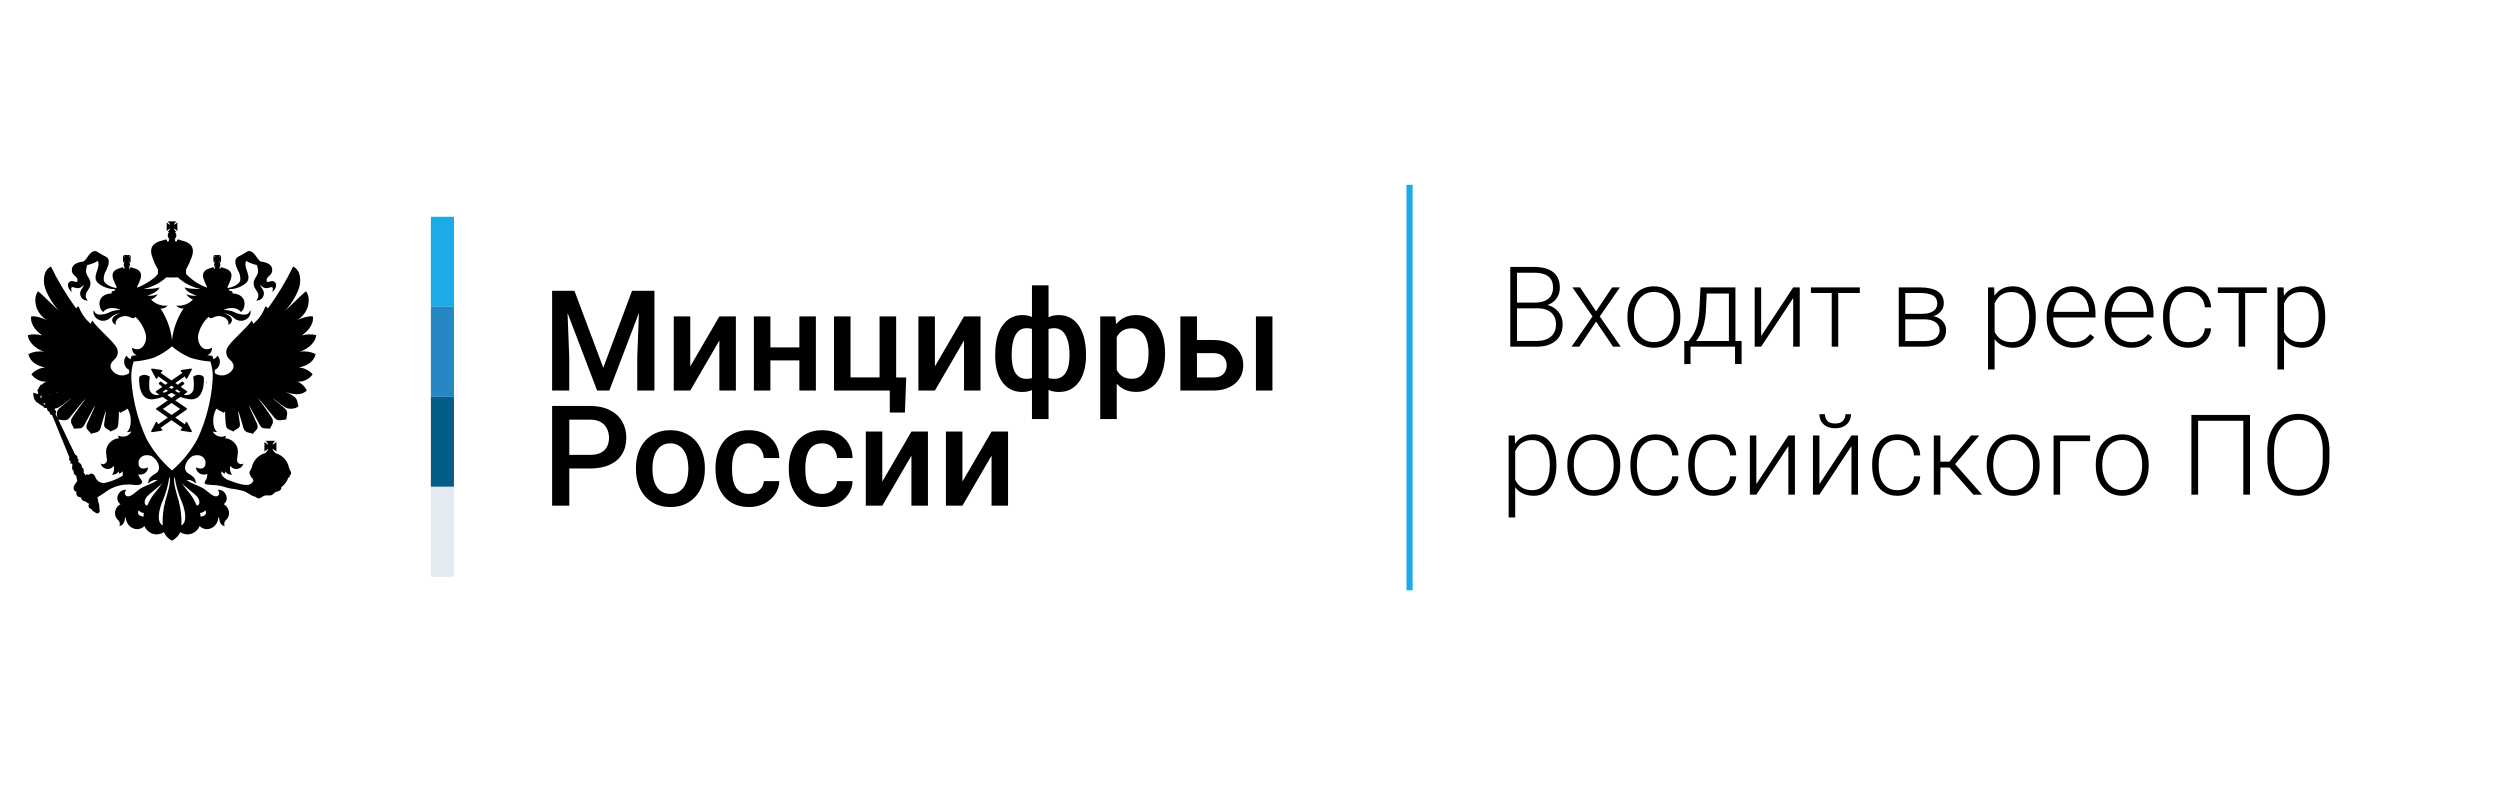<?xml version="1.0" encoding="UTF-8"?> <svg xmlns="http://www.w3.org/2000/svg" width="335" height="108" viewBox="0 0 335 108" fill="none"><g clip-path="url(#clip0_5_311)"><mask id="mask0_5_311" style="mask-type:luminance" maskUnits="userSpaceOnUse" x="0" y="0" width="335" height="108"><path d="M335 0H0V108H335V0Z" fill="white"></path></mask><g mask="url(#mask0_5_311)"><path d="M206.053 41.316H203.045L203.03 40.553H205.62C206.148 40.553 206.598 40.477 206.97 40.325C207.342 40.173 207.623 39.948 207.814 39.65C208.009 39.347 208.107 38.975 208.107 38.535C208.107 38.085 208.012 37.713 207.821 37.42C207.63 37.121 207.344 36.901 206.963 36.759C206.581 36.617 206.102 36.546 205.525 36.546H203.28V46.452H202.377V35.769H205.525C206.068 35.769 206.554 35.823 206.985 35.93C207.415 36.038 207.782 36.206 208.085 36.436C208.389 36.666 208.618 36.957 208.775 37.309C208.936 37.657 209.017 38.072 209.017 38.557C209.017 38.997 208.919 39.396 208.724 39.753C208.528 40.105 208.251 40.394 207.894 40.619C207.542 40.839 207.119 40.976 206.625 41.029L206.053 41.316ZM205.987 46.452H202.759L203.221 45.681H205.987C206.515 45.681 206.965 45.593 207.337 45.417C207.713 45.236 208.002 44.979 208.203 44.647C208.403 44.314 208.503 43.918 208.503 43.458C208.503 43.052 208.415 42.688 208.239 42.365C208.063 42.042 207.794 41.788 207.432 41.602C207.07 41.411 206.61 41.316 206.053 41.316H204.182L204.197 40.553H206.845L207.007 40.824C207.486 40.873 207.904 41.022 208.261 41.272C208.623 41.516 208.902 41.827 209.098 42.203C209.298 42.58 209.398 42.993 209.398 43.443C209.398 44.089 209.254 44.637 208.966 45.087C208.682 45.532 208.283 45.872 207.77 46.107C207.261 46.337 206.667 46.452 205.987 46.452ZM211.732 38.513L213.874 41.719L216.024 38.513H217.065L214.373 42.401L217.175 46.452H216.148L213.881 43.099L211.622 46.452H210.594L213.397 42.401L210.704 38.513H211.732ZM218.078 42.607V42.365C218.078 41.788 218.161 41.255 218.327 40.765C218.494 40.276 218.731 39.853 219.039 39.496C219.352 39.139 219.726 38.863 220.162 38.667C220.598 38.466 221.08 38.366 221.614 38.366C222.151 38.366 222.638 38.466 223.075 38.667C223.509 38.863 223.884 39.139 224.197 39.496C224.51 39.853 224.75 40.276 224.915 40.765C225.083 41.255 225.166 41.788 225.166 42.365V42.607C225.166 43.184 225.083 43.717 224.915 44.206C224.75 44.691 224.51 45.111 224.197 45.468C223.888 45.826 223.518 46.104 223.081 46.305C222.647 46.501 222.162 46.599 221.629 46.599C221.091 46.599 220.604 46.501 220.169 46.305C219.734 46.104 219.36 45.826 219.046 45.468C218.733 45.111 218.494 44.691 218.327 44.206C218.161 43.717 218.078 43.184 218.078 42.607ZM218.951 42.365V42.607C218.951 43.042 219.01 43.456 219.127 43.847C219.245 44.233 219.416 44.578 219.641 44.882C219.866 45.18 220.144 45.415 220.476 45.586C220.809 45.757 221.193 45.843 221.629 45.843C222.059 45.843 222.438 45.757 222.766 45.586C223.099 45.415 223.377 45.18 223.602 44.882C223.829 44.578 223.996 44.233 224.108 43.847C224.225 43.456 224.285 43.042 224.285 42.607V42.365C224.285 41.934 224.225 41.526 224.108 41.139C223.996 40.753 223.824 40.408 223.595 40.105C223.37 39.802 223.092 39.562 222.76 39.386C222.427 39.21 222.046 39.122 221.614 39.122C221.184 39.122 220.802 39.21 220.47 39.386C220.142 39.562 219.863 39.802 219.633 40.105C219.408 40.408 219.237 40.753 219.12 41.139C219.007 41.526 218.951 41.934 218.951 42.365ZM227.866 38.513H228.739L228.607 41.374C228.571 42.138 228.485 42.8 228.349 43.363C228.217 43.92 228.053 44.397 227.857 44.794C227.663 45.185 227.447 45.515 227.212 45.784C226.982 46.048 226.749 46.271 226.509 46.452H226.03L226.046 45.703L226.266 45.696C226.407 45.525 226.555 45.332 226.707 45.116C226.863 44.896 227.011 44.627 227.154 44.309C227.295 43.991 227.419 43.595 227.52 43.121C227.624 42.646 227.692 42.064 227.725 41.374L227.866 38.513ZM228.15 38.513H232.545V46.452H231.672V39.334H228.15V38.513ZM225.693 45.696H233.376V48.785H232.494V46.452H226.531V48.785H225.693V45.696ZM235.994 45.028L240.288 38.513H241.167V46.452H240.288V39.936L235.994 46.452H235.128V38.513H235.994V45.028ZM246.324 38.513V46.452H245.451V38.513H246.324ZM249.216 38.513V39.261H242.663V38.513H249.216ZM257.844 42.79H255.056L255.041 42.057H257.419C257.897 42.057 258.296 42.005 258.613 41.903C258.937 41.795 259.18 41.636 259.341 41.426C259.506 41.215 259.59 40.956 259.59 40.648C259.59 40.413 259.541 40.208 259.442 40.032C259.35 39.856 259.208 39.711 259.017 39.599C258.832 39.486 258.596 39.403 258.314 39.349C258.034 39.291 257.71 39.261 257.337 39.261H255.305V46.452H254.433V38.513H257.337C257.822 38.513 258.254 38.557 258.635 38.645C259.023 38.728 259.352 38.855 259.627 39.026C259.901 39.198 260.108 39.418 260.251 39.687C260.396 39.951 260.469 40.264 260.469 40.626C260.469 40.871 260.423 41.1 260.33 41.316C260.238 41.526 260.101 41.717 259.92 41.888C259.744 42.054 259.526 42.191 259.268 42.299C259.008 42.401 258.71 42.465 258.371 42.49L257.844 42.79ZM257.844 46.452H254.785L255.122 45.703H257.844C258.283 45.703 258.658 45.647 258.966 45.535C259.275 45.422 259.506 45.256 259.663 45.036C259.826 44.815 259.905 44.549 259.905 44.236C259.905 43.942 259.826 43.688 259.663 43.473C259.506 43.258 259.275 43.091 258.966 42.974C258.658 42.852 258.283 42.79 257.844 42.79H255.819L255.834 42.057H258.437L258.812 42.336C259.213 42.37 259.561 42.477 259.854 42.658C260.147 42.839 260.374 43.069 260.535 43.348C260.698 43.622 260.778 43.923 260.778 44.251C260.778 44.612 260.709 44.933 260.573 45.212C260.436 45.486 260.238 45.716 259.978 45.901C259.724 46.082 259.416 46.219 259.054 46.312C258.693 46.405 258.289 46.452 257.844 46.452ZM267.279 40.039V49.504H266.398V38.513H267.22L267.279 40.039ZM272.796 42.409V42.563C272.796 43.155 272.728 43.698 272.591 44.192C272.454 44.686 272.256 45.114 271.996 45.476C271.742 45.833 271.427 46.109 271.05 46.305C270.673 46.501 270.246 46.599 269.765 46.599C269.292 46.599 268.868 46.525 268.496 46.378C268.126 46.231 267.804 46.024 267.535 45.755C267.271 45.481 267.059 45.163 266.898 44.801C266.742 44.434 266.631 44.033 266.567 43.597V41.565C266.64 41.086 266.759 40.65 266.927 40.259C267.092 39.868 267.306 39.53 267.566 39.247C267.828 38.963 268.141 38.745 268.505 38.593C268.866 38.442 269.278 38.366 269.743 38.366C270.228 38.366 270.658 38.462 271.035 38.652C271.416 38.838 271.738 39.109 271.996 39.467C272.26 39.819 272.459 40.244 272.591 40.743C272.728 41.237 272.796 41.792 272.796 42.409ZM271.916 42.563V42.409C271.916 41.944 271.866 41.514 271.769 41.117C271.676 40.721 271.531 40.376 271.337 40.083C271.145 39.785 270.9 39.552 270.603 39.386C270.31 39.22 269.959 39.136 269.554 39.136C269.133 39.136 268.774 39.207 268.474 39.349C268.181 39.486 267.936 39.67 267.74 39.899C267.546 40.124 267.392 40.372 267.279 40.641C267.167 40.91 267.083 41.174 267.03 41.433V43.774C267.123 44.145 267.271 44.49 267.478 44.808C267.683 45.121 267.956 45.373 268.298 45.564C268.646 45.75 269.069 45.843 269.567 45.843C269.968 45.843 270.316 45.76 270.61 45.593C270.903 45.427 271.145 45.194 271.337 44.896C271.531 44.598 271.676 44.251 271.769 43.854C271.866 43.458 271.916 43.028 271.916 42.563ZM277.814 46.599C277.296 46.599 276.818 46.503 276.384 46.312C275.954 46.122 275.577 45.852 275.253 45.505C274.936 45.158 274.689 44.747 274.513 44.273C274.341 43.793 274.257 43.27 274.257 42.702V42.387C274.257 41.775 274.347 41.223 274.528 40.729C274.709 40.235 274.958 39.812 275.275 39.459C275.595 39.107 275.956 38.838 276.362 38.652C276.772 38.462 277.204 38.366 277.653 38.366C278.156 38.366 278.605 38.456 278.996 38.638C279.388 38.814 279.714 39.066 279.979 39.393C280.247 39.716 280.45 40.1 280.587 40.545C280.726 40.985 280.794 41.472 280.794 42.005V42.541H274.784V41.792H279.921V41.69C279.91 41.245 279.82 40.829 279.648 40.443C279.483 40.051 279.234 39.733 278.901 39.489C278.568 39.244 278.151 39.122 277.653 39.122C277.281 39.122 276.939 39.2 276.626 39.357C276.318 39.513 276.051 39.738 275.826 40.032C275.606 40.32 275.434 40.665 275.313 41.066C275.196 41.462 275.136 41.903 275.136 42.387V42.702C275.136 43.142 275.2 43.554 275.328 43.935C275.46 44.312 275.646 44.644 275.886 44.933C276.13 45.221 276.417 45.447 276.75 45.608C277.083 45.769 277.451 45.85 277.852 45.85C278.321 45.85 278.735 45.764 279.099 45.593C279.461 45.417 279.785 45.141 280.073 44.764L280.624 45.19C280.452 45.444 280.239 45.679 279.979 45.894C279.725 46.109 279.419 46.281 279.062 46.408C278.705 46.535 278.288 46.599 277.814 46.599ZM285.592 46.599C285.074 46.599 284.596 46.503 284.162 46.312C283.73 46.122 283.353 45.852 283.031 45.505C282.714 45.158 282.467 44.747 282.29 44.273C282.119 43.793 282.033 43.27 282.033 42.702V42.387C282.033 41.775 282.123 41.223 282.304 40.729C282.487 40.235 282.736 39.812 283.053 39.459C283.37 39.107 283.732 38.838 284.14 38.652C284.549 38.462 284.979 38.366 285.431 38.366C285.934 38.366 286.381 38.456 286.773 38.638C287.163 38.814 287.492 39.066 287.756 39.393C288.025 39.716 288.228 40.1 288.365 40.545C288.501 40.985 288.569 41.472 288.569 42.005V42.541H282.562V41.792H287.697V41.69C287.688 41.245 287.598 40.829 287.426 40.443C287.26 40.051 287.009 39.733 286.676 39.489C286.346 39.244 285.929 39.122 285.431 39.122C285.059 39.122 284.717 39.2 284.404 39.357C284.095 39.513 283.829 39.738 283.604 40.032C283.384 40.32 283.212 40.665 283.09 41.066C282.971 41.462 282.914 41.903 282.914 42.387V42.702C282.914 43.142 282.978 43.554 283.104 43.935C283.236 44.312 283.423 44.644 283.661 44.933C283.906 45.221 284.195 45.447 284.527 45.608C284.86 45.769 285.226 45.85 285.627 45.85C286.097 45.85 286.513 45.764 286.875 45.593C287.238 45.417 287.562 45.141 287.851 44.764L288.402 45.19C288.23 45.444 288.014 45.679 287.756 45.894C287.501 46.109 287.196 46.281 286.839 46.408C286.482 46.535 286.066 46.599 285.592 46.599ZM293.229 45.843C293.601 45.843 293.947 45.774 294.271 45.637C294.599 45.495 294.868 45.288 295.078 45.014C295.294 44.735 295.415 44.395 295.446 43.994H296.281C296.257 44.498 296.103 44.948 295.818 45.344C295.541 45.735 295.173 46.043 294.719 46.268C294.269 46.488 293.773 46.599 293.229 46.599C292.675 46.599 292.188 46.498 291.761 46.298C291.342 46.097 290.989 45.818 290.705 45.461C290.421 45.099 290.207 44.679 290.059 44.199C289.918 43.715 289.848 43.194 289.848 42.636V42.328C289.848 41.77 289.918 41.252 290.059 40.773C290.207 40.288 290.421 39.868 290.705 39.511C290.989 39.149 291.342 38.867 291.761 38.667C292.182 38.466 292.669 38.366 293.222 38.366C293.788 38.366 294.298 38.481 294.747 38.711C295.203 38.941 295.565 39.266 295.834 39.687C296.107 40.108 296.257 40.606 296.281 41.184H295.446C295.419 40.758 295.307 40.391 295.106 40.083C294.906 39.775 294.644 39.538 294.315 39.371C293.987 39.205 293.623 39.122 293.222 39.122C292.772 39.122 292.389 39.21 292.069 39.386C291.752 39.557 291.492 39.794 291.291 40.098C291.097 40.396 290.952 40.739 290.859 41.125C290.767 41.506 290.721 41.908 290.721 42.328V42.636C290.721 43.062 290.765 43.468 290.853 43.854C290.945 44.236 291.089 44.576 291.285 44.874C291.485 45.172 291.745 45.41 292.063 45.586C292.385 45.757 292.775 45.843 293.229 45.843ZM300.852 38.513V46.452H299.979V38.513H300.852ZM303.744 38.513V39.261H297.191V38.513H303.744ZM306.062 40.039V49.504H305.181V38.513H306.003L306.062 40.039ZM311.579 42.409V42.563C311.579 43.155 311.51 43.698 311.374 44.192C311.237 44.686 311.039 45.114 310.779 45.476C310.525 45.833 310.21 46.109 309.833 46.305C309.456 46.501 309.029 46.599 308.548 46.599C308.074 46.599 307.651 46.525 307.279 46.378C306.909 46.231 306.587 46.024 306.318 45.755C306.053 45.481 305.842 45.163 305.679 44.801C305.522 44.434 305.414 44.033 305.35 43.597V41.565C305.423 41.086 305.542 40.65 305.71 40.259C305.875 39.868 306.089 39.53 306.347 39.247C306.611 38.963 306.924 38.745 307.288 38.593C307.649 38.442 308.061 38.366 308.526 38.366C309.011 38.366 309.441 38.462 309.818 38.652C310.199 38.838 310.519 39.109 310.779 39.467C311.043 39.819 311.241 40.244 311.374 40.743C311.51 41.237 311.579 41.792 311.579 42.409ZM310.697 42.563V42.409C310.697 41.944 310.649 41.514 310.552 41.117C310.459 40.721 310.314 40.376 310.117 40.083C309.928 39.785 309.683 39.552 309.386 39.386C309.09 39.22 308.742 39.136 308.337 39.136C307.916 39.136 307.556 39.207 307.257 39.349C306.964 39.486 306.719 39.67 306.523 39.899C306.329 40.124 306.175 40.372 306.062 40.641C305.95 40.91 305.866 41.174 305.811 41.433V43.774C305.906 44.145 306.053 44.49 306.258 44.808C306.466 45.121 306.739 45.373 307.08 45.564C307.429 45.75 307.852 45.843 308.35 45.843C308.751 45.843 309.099 45.76 309.392 45.593C309.686 45.427 309.928 45.194 310.117 44.896C310.314 44.598 310.459 44.251 310.552 43.854C310.649 43.458 310.697 43.028 310.697 42.563ZM203.037 59.876V69.341H202.157V58.35H202.979L203.037 59.876ZM208.555 62.245V62.4C208.555 62.992 208.486 63.535 208.349 64.029C208.212 64.523 208.014 64.951 207.755 65.312C207.501 65.67 207.185 65.946 206.809 66.142C206.432 66.337 206.004 66.435 205.525 66.435C205.05 66.435 204.627 66.362 204.255 66.215C203.884 66.068 203.563 65.86 203.294 65.591C203.03 65.318 202.817 64.999 202.656 64.638C202.499 64.271 202.389 63.87 202.326 63.434V61.402C202.399 60.922 202.519 60.487 202.685 60.096C202.852 59.704 203.064 59.367 203.324 59.083C203.588 58.799 203.901 58.582 204.263 58.43C204.625 58.279 205.038 58.203 205.503 58.203C205.987 58.203 206.417 58.298 206.794 58.489C207.176 58.675 207.496 58.946 207.755 59.303C208.019 59.656 208.217 60.081 208.349 60.58C208.486 61.074 208.555 61.629 208.555 62.245ZM207.674 62.4V62.245C207.674 61.781 207.625 61.35 207.528 60.954C207.435 60.558 207.29 60.213 207.095 59.92C206.904 59.621 206.659 59.389 206.361 59.223C206.068 59.056 205.718 58.973 205.312 58.973C204.891 58.973 204.532 59.044 204.233 59.186C203.94 59.323 203.695 59.506 203.5 59.736C203.304 59.961 203.15 60.208 203.037 60.477C202.925 60.746 202.842 61.011 202.788 61.27V63.61C202.881 63.982 203.03 64.327 203.236 64.645C203.441 64.958 203.715 65.21 204.057 65.401C204.404 65.587 204.828 65.68 205.327 65.68C205.728 65.68 206.075 65.596 206.368 65.43C206.662 65.264 206.904 65.031 207.095 64.733C207.29 64.435 207.435 64.087 207.528 63.691C207.625 63.295 207.674 62.864 207.674 62.4ZM210.022 62.444V62.202C210.022 61.624 210.105 61.091 210.272 60.602C210.438 60.113 210.675 59.69 210.983 59.333C211.296 58.975 211.67 58.699 212.106 58.504C212.541 58.303 213.025 58.203 213.559 58.203C214.097 58.203 214.583 58.303 215.018 58.504C215.454 58.699 215.828 58.975 216.141 59.333C216.454 59.69 216.694 60.113 216.86 60.602C217.026 61.091 217.11 61.624 217.11 62.202V62.444C217.11 63.021 217.026 63.554 216.86 64.043C216.694 64.527 216.454 64.948 216.141 65.305C215.833 65.662 215.461 65.941 215.026 66.142C214.59 66.337 214.106 66.435 213.573 66.435C213.035 66.435 212.549 66.337 212.113 66.142C211.678 65.941 211.304 65.662 210.991 65.305C210.678 64.948 210.438 64.527 210.272 64.043C210.105 63.554 210.022 63.021 210.022 62.444ZM210.895 62.202V62.444C210.895 62.879 210.954 63.292 211.071 63.684C211.189 64.07 211.36 64.415 211.585 64.718C211.81 65.017 212.089 65.251 212.421 65.423C212.754 65.594 213.138 65.68 213.573 65.68C214.004 65.68 214.383 65.594 214.71 65.423C215.043 65.251 215.322 65.017 215.547 64.718C215.772 64.415 215.941 64.07 216.053 63.684C216.17 63.292 216.229 62.879 216.229 62.444V62.202C216.229 61.771 216.17 61.363 216.053 60.976C215.941 60.59 215.769 60.245 215.539 59.942C215.314 59.639 215.036 59.399 214.703 59.223C214.371 59.047 213.989 58.959 213.559 58.959C213.128 58.959 212.747 59.047 212.414 59.223C212.086 59.399 211.808 59.639 211.577 59.942C211.353 60.245 211.181 60.59 211.064 60.976C210.952 61.363 210.895 61.771 210.895 62.202ZM221.856 65.68C222.228 65.68 222.574 65.611 222.898 65.474C223.227 65.332 223.496 65.124 223.705 64.85C223.921 64.572 224.042 64.232 224.073 63.831H224.908C224.884 64.334 224.73 64.784 224.446 65.18C224.168 65.572 223.8 65.88 223.346 66.105C222.896 66.325 222.4 66.435 221.856 66.435C221.303 66.435 220.814 66.335 220.389 66.134C219.969 65.934 219.616 65.655 219.332 65.298C219.049 64.936 218.834 64.515 218.687 64.036C218.545 63.552 218.474 63.031 218.474 62.473V62.165C218.474 61.607 218.545 61.089 218.687 60.609C218.834 60.125 219.049 59.704 219.332 59.347C219.616 58.986 219.969 58.704 220.389 58.504C220.809 58.303 221.296 58.203 221.849 58.203C222.416 58.203 222.925 58.318 223.375 58.548C223.831 58.778 224.192 59.103 224.461 59.523C224.734 59.944 224.884 60.443 224.908 61.02H224.073C224.047 60.595 223.934 60.228 223.734 59.92C223.533 59.612 223.271 59.374 222.943 59.208C222.614 59.042 222.251 58.959 221.849 58.959C221.4 58.959 221.014 59.047 220.697 59.223C220.379 59.394 220.12 59.631 219.92 59.934C219.724 60.233 219.58 60.575 219.487 60.962C219.394 61.343 219.347 61.744 219.347 62.165V62.473C219.347 62.899 219.391 63.305 219.479 63.691C219.572 64.073 219.717 64.413 219.912 64.711C220.113 65.009 220.372 65.247 220.69 65.423C221.012 65.594 221.402 65.68 221.856 65.68ZM229.605 65.68C229.975 65.68 230.324 65.611 230.645 65.474C230.974 65.332 231.243 65.124 231.452 64.85C231.668 64.572 231.791 64.232 231.82 63.831H232.655C232.631 64.334 232.477 64.784 232.195 65.18C231.915 65.572 231.549 65.88 231.093 66.105C230.643 66.325 230.147 66.435 229.605 66.435C229.052 66.435 228.563 66.335 228.137 66.134C227.716 65.934 227.364 65.655 227.079 65.298C226.797 64.936 226.581 64.515 226.434 64.036C226.293 63.552 226.222 63.031 226.222 62.473V62.165C226.222 61.607 226.293 61.089 226.434 60.609C226.581 60.125 226.797 59.704 227.079 59.347C227.364 58.986 227.716 58.704 228.137 58.504C228.558 58.303 229.043 58.203 229.596 58.203C230.165 58.203 230.672 58.318 231.124 58.548C231.578 58.778 231.939 59.103 232.208 59.523C232.483 59.944 232.631 60.443 232.655 61.02H231.82C231.796 60.595 231.683 60.228 231.483 59.92C231.282 59.612 231.018 59.374 230.689 59.208C230.363 59.042 229.997 58.959 229.596 58.959C229.147 58.959 228.763 59.047 228.446 59.223C228.126 59.394 227.868 59.631 227.668 59.934C227.472 60.233 227.326 60.575 227.234 60.962C227.141 61.343 227.095 61.744 227.095 62.165V62.473C227.095 62.899 227.139 63.305 227.227 63.691C227.32 64.073 227.465 64.413 227.659 64.711C227.86 65.009 228.12 65.247 228.437 65.423C228.761 65.594 229.149 65.68 229.605 65.68ZM235.349 64.865L239.642 58.35H240.521V66.288H239.642V59.773L235.349 66.288H234.482V58.35H235.349V64.865ZM243.801 64.865L248.094 58.35H248.973V66.288H248.094V59.773L243.801 66.288H242.935V58.35H243.801V64.865ZM247.285 55.503H248.034C248.034 55.87 247.949 56.195 247.777 56.478C247.611 56.762 247.369 56.985 247.052 57.146C246.734 57.308 246.357 57.388 245.921 57.388C245.266 57.388 244.748 57.212 244.365 56.86C243.99 56.508 243.801 56.055 243.801 55.503H244.541C244.541 55.84 244.645 56.134 244.85 56.383C245.061 56.628 245.418 56.75 245.921 56.75C246.41 56.75 246.761 56.625 246.97 56.376C247.182 56.126 247.285 55.835 247.285 55.503ZM254.256 65.68C254.629 65.68 254.975 65.611 255.299 65.474C255.625 65.332 255.894 65.124 256.105 64.85C256.319 64.572 256.443 64.232 256.471 63.831H257.309C257.284 64.334 257.13 64.784 256.846 65.18C256.566 65.572 256.2 65.88 255.746 66.105C255.294 66.325 254.798 66.435 254.256 66.435C253.703 66.435 253.214 66.335 252.788 66.134C252.367 65.934 252.015 65.655 251.733 65.298C251.448 64.936 251.232 64.515 251.087 64.036C250.944 63.552 250.873 63.031 250.873 62.473V62.165C250.873 61.607 250.944 61.089 251.087 60.609C251.232 60.125 251.448 59.704 251.733 59.347C252.015 58.986 252.367 58.704 252.788 58.504C253.209 58.303 253.696 58.203 254.25 58.203C254.816 58.203 255.325 58.318 255.775 58.548C256.229 58.778 256.592 59.103 256.861 59.523C257.135 59.944 257.284 60.443 257.309 61.02H256.471C256.447 60.595 256.335 60.228 256.134 59.92C255.933 59.612 255.669 59.374 255.343 59.208C255.014 59.042 254.651 58.959 254.25 58.959C253.798 58.959 253.414 59.047 253.097 59.223C252.78 59.394 252.52 59.631 252.319 59.934C252.123 60.233 251.98 60.575 251.887 60.962C251.792 61.343 251.746 61.744 251.746 62.165V62.473C251.746 62.899 251.79 63.305 251.878 63.691C251.971 64.073 252.116 64.413 252.312 64.711C252.513 65.009 252.771 65.247 253.09 65.423C253.412 65.594 253.8 65.68 254.256 65.68ZM260.009 58.35V66.288H259.127V58.35H260.009ZM265.232 58.35L261.593 62.649H259.7L259.605 61.864H261.218L264.123 58.35H265.232ZM264.438 66.288L261.13 62.532L261.688 61.857L265.598 66.288H264.438ZM266.221 62.444V62.202C266.221 61.624 266.305 61.091 266.473 60.602C266.638 60.113 266.876 59.69 267.182 59.333C267.495 58.975 267.87 58.699 268.306 58.504C268.741 58.303 269.225 58.203 269.759 58.203C270.297 58.203 270.784 58.303 271.218 58.504C271.654 58.699 272.029 58.975 272.342 59.333C272.655 59.69 272.893 60.113 273.06 60.602C273.226 61.091 273.309 61.624 273.309 62.202V62.444C273.309 63.021 273.226 63.554 273.06 64.043C272.893 64.527 272.655 64.948 272.342 65.305C272.033 65.662 271.661 65.941 271.227 66.142C270.79 66.337 270.305 66.435 269.774 66.435C269.234 66.435 268.749 66.337 268.313 66.142C267.879 65.941 267.504 65.662 267.191 65.305C266.878 64.948 266.638 64.527 266.473 64.043C266.305 63.554 266.221 63.021 266.221 62.444ZM267.096 62.202V62.444C267.096 62.879 267.154 63.292 267.271 63.684C267.39 64.07 267.559 64.415 267.784 64.718C268.011 65.017 268.289 65.251 268.622 65.423C268.954 65.594 269.338 65.68 269.774 65.68C270.204 65.68 270.583 65.594 270.911 65.423C271.242 65.251 271.522 65.017 271.747 64.718C271.972 64.415 272.141 64.07 272.254 63.684C272.37 63.292 272.43 62.879 272.43 62.444V62.202C272.43 61.771 272.37 61.363 272.254 60.976C272.141 60.59 271.969 60.245 271.74 59.942C271.515 59.639 271.235 59.399 270.903 59.223C270.57 59.047 270.189 58.959 269.759 58.959C269.329 58.959 268.948 59.047 268.615 59.223C268.287 59.399 268.007 59.639 267.777 59.942C267.553 60.245 267.381 60.59 267.264 60.976C267.152 61.363 267.096 61.771 267.096 62.202ZM280.073 58.35V59.113H276.053V66.288H275.181V58.35H280.073ZM280.838 62.444V62.202C280.838 61.624 280.92 61.091 281.087 60.602C281.252 60.113 281.49 59.69 281.799 59.333C282.112 58.975 282.487 58.699 282.921 58.504C283.357 58.303 283.84 58.203 284.373 58.203C284.911 58.203 285.398 58.303 285.834 58.504C286.269 58.699 286.643 58.975 286.956 59.333C287.269 59.69 287.509 60.113 287.675 60.602C287.842 61.091 287.924 61.624 287.924 62.202V62.444C287.924 63.021 287.842 63.554 287.675 64.043C287.509 64.527 287.269 64.948 286.956 65.305C286.648 65.662 286.275 65.941 285.841 66.142C285.405 66.337 284.922 66.435 284.389 66.435C283.851 66.435 283.364 66.337 282.927 66.142C282.493 65.941 282.119 65.662 281.806 65.305C281.493 64.948 281.252 64.527 281.087 64.043C280.92 63.554 280.838 63.021 280.838 62.444ZM281.711 62.202V62.444C281.711 62.879 281.768 63.292 281.887 63.684C282.004 64.07 282.176 64.415 282.401 64.718C282.625 65.017 282.903 65.251 283.236 65.423C283.569 65.594 283.952 65.68 284.389 65.68C284.818 65.68 285.197 65.594 285.526 65.423C285.859 65.251 286.136 65.017 286.361 64.718C286.586 64.415 286.756 64.07 286.868 63.684C286.985 63.292 287.044 62.879 287.044 62.444V62.202C287.044 61.771 286.985 61.363 286.868 60.976C286.756 60.59 286.584 60.245 286.354 59.942C286.13 59.639 285.85 59.399 285.519 59.223C285.186 59.047 284.803 58.959 284.373 58.959C283.943 58.959 283.562 59.047 283.229 59.223C282.901 59.399 282.623 59.639 282.392 59.942C282.167 60.245 281.997 60.59 281.878 60.976C281.766 61.363 281.711 61.771 281.711 62.202ZM301.498 55.605V66.288H300.603V56.383H294.549V66.288H293.647V55.605H301.498ZM312.143 60.375V61.519C312.143 62.268 312.046 62.945 311.85 63.552C311.66 64.153 311.38 64.669 311.014 65.1C310.651 65.53 310.217 65.86 309.708 66.09C309.198 66.32 308.628 66.435 307.991 66.435C307.369 66.435 306.803 66.32 306.289 66.09C305.78 65.86 305.342 65.53 304.976 65.1C304.608 64.669 304.326 64.153 304.125 63.552C303.924 62.945 303.823 62.268 303.823 61.519V60.375C303.823 59.626 303.922 58.951 304.116 58.35C304.317 57.743 304.601 57.224 304.969 56.794C305.335 56.364 305.773 56.033 306.28 55.803C306.79 55.574 307.356 55.459 307.975 55.459C308.612 55.459 309.185 55.574 309.692 55.803C310.201 56.033 310.64 56.364 311.006 56.794C311.374 57.224 311.654 57.743 311.85 58.35C312.046 58.951 312.143 59.626 312.143 60.375ZM311.248 61.519V60.36C311.248 59.729 311.175 59.162 311.028 58.658C310.887 58.154 310.673 57.723 310.391 57.366C310.111 57.009 309.769 56.735 309.364 56.544C308.956 56.354 308.495 56.258 307.975 56.258C307.473 56.258 307.021 56.354 306.62 56.544C306.219 56.735 305.875 57.009 305.593 57.366C305.313 57.723 305.097 58.154 304.947 58.658C304.799 59.162 304.727 59.729 304.727 60.36V61.519C304.727 62.155 304.799 62.727 304.947 63.236C305.097 63.74 305.315 64.173 305.599 64.535C305.884 64.892 306.225 65.166 306.626 65.357C307.032 65.547 307.486 65.643 307.991 65.643C308.515 65.643 308.976 65.547 309.377 65.357C309.778 65.166 310.117 64.892 310.397 64.535C310.675 64.173 310.887 63.74 311.028 63.236C311.175 62.727 311.248 62.155 311.248 61.519Z" fill="black"></path><path d="M74.919 38.969H76.975L80.839 49.276L84.694 38.969H86.75L81.647 52.332H80.013L74.919 38.969ZM73.983 38.969H75.938L76.278 47.89V52.332H73.983V38.969ZM85.731 38.969H87.695V52.332H85.391V47.89L85.731 38.969ZM92.495 49.101L96.395 42.401H98.607V52.332H96.395V45.623L92.495 52.332H90.283V42.401H92.495V49.101ZM107.73 46.55V48.294H102.59V46.55H107.73ZM103.233 42.401V52.332H101.021V42.401H103.233ZM109.327 42.401V52.332H107.115V42.401H109.327ZM111.759 52.332V42.401H113.971V50.57H117.862V42.401H120.083V52.332H111.759ZM121.432 50.579L121.258 55.279H119.23V52.332H118.037V50.579H121.432ZM125.278 49.101L129.178 42.401H131.39V52.332H129.178V45.623L125.278 52.332H123.066V42.401H125.278V49.101ZM145.524 47.486V47.679C145.524 48.382 145.445 49.031 145.286 49.625C145.133 50.212 144.903 50.723 144.597 51.157C144.291 51.592 143.912 51.928 143.459 52.167C143.012 52.406 142.492 52.525 141.899 52.525C141.379 52.525 140.926 52.436 140.541 52.259C140.155 52.081 139.831 51.834 139.568 51.515C139.305 51.191 139.094 50.812 138.934 50.377C138.775 49.937 138.659 49.453 138.586 48.927V46.054C138.659 45.491 138.772 44.977 138.925 44.512C139.084 44.041 139.295 43.634 139.559 43.292C139.828 42.949 140.152 42.686 140.531 42.502C140.911 42.313 141.361 42.218 141.88 42.218C142.358 42.218 142.789 42.303 143.175 42.475C143.56 42.64 143.9 42.879 144.193 43.191C144.487 43.497 144.732 43.867 144.928 44.301C145.123 44.73 145.27 45.213 145.368 45.751C145.472 46.29 145.524 46.868 145.524 47.486ZM143.312 47.679V47.486C143.312 47.1 143.288 46.733 143.239 46.385C143.19 46.036 143.113 45.718 143.009 45.43C142.911 45.136 142.783 44.883 142.624 44.668C142.465 44.448 142.272 44.28 142.046 44.164C141.826 44.041 141.569 43.98 141.275 43.98C140.877 43.98 140.547 44.047 140.284 44.182C140.027 44.31 139.831 44.494 139.696 44.733C139.568 44.965 139.485 45.234 139.448 45.54V49.45C139.491 49.707 139.58 49.934 139.715 50.129C139.855 50.325 140.054 50.481 140.311 50.597C140.568 50.708 140.896 50.763 141.293 50.763C141.66 50.763 141.969 50.686 142.22 50.533C142.477 50.374 142.685 50.154 142.844 49.872C143.009 49.591 143.129 49.264 143.202 48.89C143.276 48.517 143.312 48.113 143.312 47.679ZM133.354 47.679V47.486C133.354 46.868 133.403 46.29 133.501 45.751C133.599 45.213 133.746 44.73 133.942 44.301C134.144 43.867 134.391 43.497 134.685 43.191C134.979 42.879 135.318 42.64 135.704 42.475C136.089 42.303 136.521 42.218 136.998 42.218C137.512 42.218 137.955 42.313 138.329 42.502C138.702 42.686 139.017 42.949 139.274 43.292C139.537 43.634 139.745 44.041 139.898 44.512C140.057 44.977 140.173 45.491 140.247 46.054V48.817C140.18 49.355 140.066 49.851 139.907 50.304C139.748 50.757 139.54 51.148 139.283 51.479C139.026 51.809 138.708 52.066 138.329 52.25C137.949 52.433 137.5 52.525 136.98 52.525C136.392 52.525 135.872 52.406 135.419 52.167C134.967 51.928 134.587 51.592 134.281 51.157C133.975 50.723 133.743 50.212 133.584 49.625C133.431 49.031 133.354 48.382 133.354 47.679ZM135.566 47.486V47.679C135.566 48.113 135.6 48.517 135.667 48.89C135.741 49.264 135.854 49.591 136.007 49.872C136.16 50.148 136.362 50.365 136.613 50.524C136.863 50.683 137.172 50.763 137.54 50.763C137.943 50.763 138.274 50.702 138.531 50.579C138.788 50.457 138.983 50.288 139.118 50.075C139.259 49.86 139.351 49.615 139.393 49.34V45.54C139.357 45.234 139.271 44.965 139.136 44.733C139.002 44.494 138.806 44.31 138.549 44.182C138.292 44.047 137.962 43.98 137.558 43.98C137.191 43.98 136.879 44.072 136.622 44.255C136.371 44.439 136.166 44.693 136.007 45.017C135.854 45.335 135.741 45.709 135.667 46.137C135.6 46.559 135.566 47.009 135.566 47.486ZM138.283 56.151V38.234H140.504V56.151H138.283ZM149.645 44.31V56.151H147.433V42.401H149.471L149.645 44.31ZM156.115 47.275V47.468C156.115 48.19 156.03 48.86 155.858 49.478C155.693 50.09 155.445 50.625 155.115 51.084C154.791 51.537 154.39 51.889 153.913 52.139C153.435 52.39 152.885 52.516 152.261 52.516C151.643 52.516 151.101 52.403 150.636 52.176C150.177 51.944 149.789 51.617 149.471 51.194C149.152 50.772 148.895 50.276 148.7 49.707C148.51 49.132 148.375 48.502 148.296 47.817V47.073C148.375 46.345 148.51 45.684 148.7 45.091C148.895 44.497 149.152 43.986 149.471 43.558C149.789 43.129 150.177 42.799 150.636 42.566C151.095 42.334 151.63 42.218 152.242 42.218C152.866 42.218 153.42 42.34 153.903 42.585C154.387 42.824 154.794 43.166 155.124 43.613C155.455 44.053 155.702 44.586 155.868 45.21C156.033 45.828 156.115 46.516 156.115 47.275ZM153.903 47.468V47.275C153.903 46.816 153.861 46.391 153.775 45.999C153.689 45.602 153.555 45.253 153.371 44.953C153.188 44.653 152.952 44.421 152.664 44.255C152.383 44.084 152.044 43.998 151.646 43.998C151.254 43.998 150.918 44.066 150.636 44.2C150.355 44.329 150.119 44.509 149.929 44.742C149.74 44.974 149.593 45.247 149.489 45.559C149.385 45.865 149.311 46.198 149.269 46.559V48.34C149.342 48.78 149.468 49.184 149.645 49.551C149.822 49.918 150.073 50.212 150.398 50.432C150.728 50.646 151.15 50.754 151.664 50.754C152.062 50.754 152.401 50.668 152.683 50.497C152.964 50.325 153.194 50.09 153.371 49.79C153.555 49.484 153.689 49.132 153.775 48.734C153.861 48.337 153.903 47.914 153.903 47.468ZM159.64 45.559H162.567C163.424 45.559 164.152 45.703 164.752 45.99C165.351 46.278 165.807 46.678 166.119 47.192C166.437 47.7 166.596 48.282 166.596 48.936C166.596 49.42 166.508 49.87 166.33 50.285C166.153 50.695 165.89 51.053 165.541 51.359C165.198 51.665 164.776 51.904 164.274 52.075C163.779 52.247 163.21 52.332 162.567 52.332H158.171V42.401H160.392V50.579H162.567C163.008 50.579 163.36 50.503 163.623 50.35C163.886 50.197 164.076 49.998 164.192 49.753C164.314 49.508 164.375 49.248 164.375 48.973C164.375 48.691 164.314 48.425 164.192 48.175C164.076 47.923 163.886 47.718 163.623 47.56C163.36 47.401 163.008 47.321 162.567 47.321H159.64V45.559ZM170.506 42.401V52.332H168.294V42.401H170.506ZM79.058 62.777H75.58V60.95H79.058C79.664 60.95 80.154 60.853 80.527 60.657C80.9 60.461 81.172 60.192 81.344 59.849C81.521 59.5 81.61 59.103 81.61 58.656C81.61 58.234 81.521 57.839 81.344 57.472C81.172 57.099 80.9 56.799 80.527 56.572C80.154 56.346 79.664 56.233 79.058 56.233H76.287V67.761H73.983V54.397H79.058C80.093 54.397 80.971 54.581 81.693 54.948C82.421 55.309 82.974 55.811 83.354 56.453C83.733 57.089 83.923 57.818 83.923 58.638C83.923 59.5 83.733 60.241 83.354 60.859C82.974 61.477 82.421 61.951 81.693 62.281C80.971 62.612 80.093 62.777 79.058 62.777ZM85.217 62.906V62.694C85.217 61.978 85.321 61.315 85.529 60.703C85.737 60.085 86.037 59.549 86.428 59.096C86.826 58.638 87.309 58.283 87.878 58.032C88.454 57.775 89.102 57.646 89.824 57.646C90.552 57.646 91.201 57.775 91.77 58.032C92.345 58.283 92.831 58.638 93.229 59.096C93.627 59.549 93.93 60.085 94.138 60.703C94.346 61.315 94.45 61.978 94.45 62.694V62.906C94.45 63.621 94.346 64.285 94.138 64.897C93.93 65.509 93.627 66.044 93.229 66.504C92.831 66.956 92.348 67.311 91.779 67.568C91.21 67.819 90.564 67.944 89.842 67.944C89.114 67.944 88.463 67.819 87.888 67.568C87.319 67.311 86.835 66.956 86.438 66.504C86.04 66.044 85.737 65.509 85.529 64.897C85.321 64.285 85.217 63.621 85.217 62.906ZM87.429 62.694V62.906C87.429 63.352 87.475 63.774 87.566 64.172C87.658 64.57 87.802 64.918 87.998 65.219C88.194 65.518 88.444 65.754 88.75 65.925C89.056 66.096 89.42 66.182 89.842 66.182C90.252 66.182 90.607 66.096 90.907 65.925C91.213 65.754 91.464 65.518 91.66 65.219C91.856 64.918 91.999 64.57 92.091 64.172C92.189 63.774 92.238 63.352 92.238 62.906V62.694C92.238 62.254 92.189 61.838 92.091 61.446C91.999 61.048 91.852 60.697 91.65 60.391C91.455 60.085 91.204 59.846 90.898 59.675C90.598 59.497 90.24 59.408 89.824 59.408C89.408 59.408 89.047 59.497 88.741 59.675C88.441 59.846 88.194 60.085 87.998 60.391C87.802 60.697 87.658 61.048 87.566 61.446C87.475 61.838 87.429 62.254 87.429 62.694ZM100.36 66.182C100.721 66.182 101.045 66.112 101.333 65.971C101.627 65.824 101.862 65.622 102.04 65.365C102.223 65.108 102.324 64.812 102.343 64.475H104.426C104.414 65.118 104.224 65.702 103.857 66.228C103.49 66.754 103.003 67.174 102.398 67.485C101.792 67.791 101.122 67.944 100.388 67.944C99.629 67.944 98.968 67.816 98.405 67.559C97.843 67.296 97.374 66.935 97.001 66.476C96.628 66.017 96.346 65.488 96.157 64.888C95.973 64.288 95.881 63.646 95.881 62.961V62.639C95.881 61.954 95.973 61.312 96.157 60.712C96.346 60.106 96.628 59.574 97.001 59.115C97.374 58.656 97.843 58.298 98.405 58.041C98.968 57.778 99.626 57.646 100.379 57.646C101.174 57.646 101.872 57.805 102.471 58.124C103.071 58.436 103.542 58.873 103.884 59.436C104.233 59.993 104.414 60.642 104.426 61.382H102.343C102.324 61.015 102.233 60.684 102.067 60.391C101.908 60.091 101.682 59.852 101.388 59.675C101.101 59.497 100.755 59.408 100.351 59.408C99.904 59.408 99.534 59.5 99.24 59.684C98.947 59.861 98.718 60.106 98.552 60.418C98.387 60.724 98.268 61.07 98.194 61.455C98.127 61.835 98.093 62.229 98.093 62.639V62.961C98.093 63.371 98.127 63.768 98.194 64.154C98.261 64.539 98.378 64.885 98.543 65.191C98.714 65.491 98.947 65.733 99.24 65.916C99.534 66.094 99.907 66.182 100.36 66.182ZM110.18 66.182C110.541 66.182 110.866 66.112 111.153 65.971C111.447 65.824 111.683 65.622 111.86 65.365C112.044 65.108 112.145 64.812 112.163 64.475H114.246C114.234 65.118 114.044 65.702 113.677 66.228C113.31 66.754 112.824 67.174 112.218 67.485C111.612 67.791 110.942 67.944 110.208 67.944C109.449 67.944 108.788 67.816 108.226 67.559C107.663 67.296 107.195 66.935 106.821 66.476C106.448 66.017 106.167 65.488 105.977 64.888C105.793 64.288 105.702 63.646 105.702 62.961V62.639C105.702 61.954 105.793 61.312 105.977 60.712C106.167 60.106 106.448 59.574 106.821 59.115C107.195 58.656 107.663 58.298 108.226 58.041C108.788 57.778 109.446 57.646 110.199 57.646C110.994 57.646 111.692 57.805 112.291 58.124C112.891 58.436 113.362 58.873 113.705 59.436C114.053 59.993 114.234 60.642 114.246 61.382H112.163C112.145 61.015 112.053 60.684 111.888 60.391C111.728 60.091 111.502 59.852 111.208 59.675C110.921 59.497 110.575 59.408 110.171 59.408C109.725 59.408 109.354 59.5 109.061 59.684C108.767 59.861 108.538 60.106 108.373 60.418C108.207 60.724 108.088 61.07 108.015 61.455C107.947 61.835 107.914 62.229 107.914 62.639V62.961C107.914 63.371 107.947 63.768 108.015 64.154C108.082 64.539 108.198 64.885 108.363 65.191C108.535 65.491 108.767 65.733 109.061 65.916C109.354 66.094 109.728 66.182 110.18 66.182ZM118.229 64.53L122.13 57.83H124.342V67.761H122.13V61.051L118.229 67.761H116.018V57.83H118.229V64.53ZM128.967 64.53L132.868 57.83H135.08V67.761H132.868V61.051L128.967 67.761H126.756V57.83H128.967V64.53Z" fill="black"></path><path d="M188.882 24.762V79.098" stroke="#1BABE8" stroke-width="0.825"></path><path d="M60.831 29.048H57.737V41.11H60.831V29.048Z" fill="#1BABE8"></path><path d="M60.831 41.109H57.737V53.171H60.831V41.109Z" fill="#2588C3"></path><path d="M60.831 53.171H57.737V65.233H60.831V53.171Z" fill="#045D89"></path><path d="M60.831 65.232H57.737V77.293H60.831V65.232Z" fill="#E3EBF1"></path><path d="M27.279 50.49C27.101 50.32 26.864 50.228 26.619 50.232C26.384 50.239 26.155 50.308 25.955 50.433C25.935 50.444 25.919 50.46 25.909 50.48C25.899 50.5 25.895 50.523 25.898 50.545C25.983 51.078 25.997 51.619 25.938 52.155C25.892 52.375 25.773 52.572 25.601 52.714C25.429 52.856 25.215 52.936 24.992 52.939C24.868 52.938 24.745 52.919 24.626 52.884L24.621 52.881L25.038 52.597C25.053 52.587 25.065 52.573 25.074 52.557C25.083 52.541 25.087 52.523 25.087 52.504C25.087 52.486 25.083 52.467 25.074 52.451C25.065 52.435 25.053 52.421 25.038 52.411L24.212 51.837C24.473 51.639 24.638 51.498 24.659 51.479C24.671 51.47 24.681 51.457 24.688 51.443C24.695 51.429 24.699 51.414 24.699 51.398C24.7 51.382 24.697 51.367 24.691 51.352C24.684 51.338 24.675 51.325 24.664 51.315L24.517 51.164C24.497 51.143 24.469 51.131 24.44 51.13C24.415 51.131 24.391 51.139 24.371 51.154C24.361 51.159 24.144 51.329 23.813 51.56L23.482 51.329L24.777 50.428L24.879 50.688C24.887 50.709 24.9 50.727 24.918 50.739C24.936 50.752 24.957 50.759 24.978 50.76H24.983C25.003 50.76 25.023 50.754 25.04 50.744C25.057 50.733 25.071 50.718 25.08 50.701L25.697 49.554C25.706 49.537 25.711 49.517 25.711 49.498C25.71 49.478 25.705 49.459 25.695 49.442C25.685 49.425 25.671 49.411 25.653 49.401C25.636 49.392 25.617 49.387 25.598 49.387H25.581L24.305 49.58C24.283 49.583 24.263 49.592 24.247 49.606C24.23 49.62 24.218 49.638 24.212 49.659C24.208 49.68 24.208 49.702 24.214 49.722C24.22 49.742 24.231 49.761 24.245 49.776L24.453 49.96L22.981 50.982L21.512 49.96L21.718 49.776C21.734 49.761 21.745 49.743 21.75 49.722C21.756 49.701 21.755 49.68 21.749 49.659C21.744 49.638 21.733 49.619 21.717 49.605C21.701 49.591 21.68 49.582 21.659 49.58L20.383 49.387H20.366C20.348 49.386 20.33 49.39 20.314 49.398C20.297 49.407 20.284 49.419 20.274 49.435C20.262 49.452 20.255 49.472 20.254 49.493C20.253 49.514 20.257 49.535 20.267 49.554L20.881 50.701C20.891 50.718 20.906 50.733 20.923 50.744C20.941 50.754 20.96 50.76 20.98 50.76H20.988C21.009 50.759 21.029 50.751 21.046 50.738C21.064 50.726 21.077 50.709 21.085 50.688L21.186 50.428L22.482 51.329L22.151 51.56C21.817 51.329 21.6 51.159 21.595 51.154C21.575 51.14 21.551 51.132 21.527 51.13C21.512 51.13 21.497 51.133 21.483 51.139C21.469 51.145 21.457 51.153 21.446 51.164L21.297 51.315C21.276 51.337 21.264 51.367 21.264 51.398C21.267 51.429 21.28 51.458 21.302 51.479C21.326 51.498 21.489 51.639 21.751 51.837L20.924 52.411C20.909 52.422 20.897 52.436 20.889 52.452C20.881 52.468 20.877 52.486 20.876 52.504C20.877 52.522 20.882 52.54 20.89 52.556C20.899 52.573 20.911 52.587 20.926 52.597L21.342 52.881L21.337 52.884C21.219 52.919 21.097 52.937 20.974 52.939C20.751 52.936 20.536 52.856 20.364 52.714C20.192 52.572 20.072 52.375 20.025 52.155C19.968 51.619 19.982 51.078 20.066 50.545C20.069 50.523 20.066 50.501 20.056 50.48C20.047 50.46 20.031 50.444 20.011 50.433C19.811 50.309 19.582 50.239 19.347 50.232C19.102 50.228 18.864 50.321 18.685 50.49C18.675 50.499 18.668 50.509 18.663 50.521C18.657 50.532 18.654 50.545 18.654 50.557C18.647 50.626 18.522 52.242 19.262 53.058C19.396 53.207 19.561 53.324 19.745 53.403C19.928 53.481 20.126 53.518 20.326 53.512C20.405 53.513 20.485 53.508 20.564 53.498C20.984 53.443 21.397 53.34 21.794 53.192L22.479 53.66L20.959 54.7C20.944 54.71 20.932 54.725 20.923 54.741C20.914 54.758 20.91 54.776 20.91 54.795C20.909 54.813 20.914 54.831 20.922 54.848C20.931 54.864 20.944 54.878 20.959 54.888L22.484 55.953L21.184 56.863L21.085 56.608C21.076 56.589 21.063 56.572 21.046 56.56C21.029 56.548 21.009 56.54 20.988 56.539C20.988 56.539 20.985 56.536 20.98 56.536C20.96 56.537 20.941 56.543 20.923 56.553C20.906 56.563 20.891 56.578 20.881 56.596L20.267 57.745C20.257 57.763 20.253 57.784 20.254 57.804C20.255 57.825 20.262 57.845 20.274 57.862C20.284 57.877 20.297 57.89 20.314 57.898C20.33 57.906 20.348 57.91 20.366 57.91H20.383L21.659 57.719C21.68 57.716 21.7 57.707 21.716 57.693C21.732 57.679 21.743 57.661 21.749 57.64C21.755 57.619 21.756 57.597 21.75 57.576C21.745 57.555 21.734 57.535 21.718 57.52L21.508 57.332L22.981 56.302L24.456 57.332L24.245 57.52C24.23 57.535 24.218 57.554 24.212 57.575C24.206 57.597 24.206 57.619 24.212 57.64C24.219 57.66 24.231 57.679 24.247 57.693C24.264 57.707 24.283 57.716 24.305 57.719L25.581 57.91H25.598C25.616 57.91 25.634 57.906 25.65 57.897C25.666 57.889 25.68 57.877 25.69 57.862C25.702 57.845 25.708 57.825 25.709 57.804C25.711 57.784 25.706 57.763 25.697 57.745L25.08 56.596C25.071 56.578 25.057 56.563 25.04 56.553C25.023 56.542 25.003 56.536 24.983 56.536L24.978 56.539C24.957 56.539 24.936 56.547 24.919 56.559C24.901 56.571 24.887 56.588 24.879 56.608L24.777 56.863L23.479 55.953L25.004 54.888C25.019 54.878 25.032 54.864 25.04 54.848C25.049 54.831 25.054 54.813 25.054 54.795C25.054 54.776 25.049 54.758 25.04 54.741C25.032 54.725 25.02 54.71 25.004 54.7L23.484 53.66L24.172 53.192C24.569 53.34 24.98 53.443 25.399 53.498C25.478 53.508 25.558 53.513 25.638 53.512C25.837 53.519 26.036 53.481 26.219 53.403C26.403 53.325 26.567 53.207 26.702 53.058C27.444 52.242 27.316 50.626 27.31 50.557C27.307 50.532 27.296 50.509 27.279 50.49ZM22.981 51.678L23.307 51.902C23.205 51.969 23.094 52.036 22.981 52.105C22.869 52.036 22.761 51.969 22.657 51.902L22.981 51.678ZM21.794 52.502L22.245 52.189C22.333 52.246 22.425 52.306 22.524 52.368C22.347 52.464 22.17 52.554 21.99 52.636L21.794 52.502ZM24.141 54.797L22.981 55.607L21.825 54.797L22.981 54.004L24.141 54.797ZM22.981 53.316L22.42 52.929C22.616 52.836 22.803 52.738 22.981 52.64C23.16 52.738 23.347 52.836 23.546 52.929L22.981 53.316ZM23.976 52.636C23.796 52.554 23.616 52.464 23.439 52.368C23.536 52.306 23.628 52.246 23.718 52.189L24.172 52.502L23.976 52.636Z" fill="black"></path><path d="M27.674 51.44C27.707 51.356 27.729 51.268 27.74 51.178L27.674 51.157V51.44Z" fill="black"></path><path d="M42.282 47.434C41.64 47.127 40.923 47.018 40.22 47.122C41.473 46.684 42.327 45.743 42.371 44.902C41.739 44.755 41.08 44.771 40.454 44.948C41.062 44.489 42.059 43.649 41.939 42.416C41.353 42.27 40.275 42.685 39.821 42.889C41.263 42.069 41.783 40.132 41.019 39.033C40.565 39.303 38.501 41.429 38.168 41.678C38.972 40.828 39.602 39.826 40.022 38.73C40.364 37.825 40.386 36.245 39.279 35.718C38.322 37.682 37.194 39.557 35.908 41.319C35.797 41.219 35.707 41.083 35.563 41.061C35.236 41.969 34.678 42.773 33.943 43.391C33.881 43.241 33.811 43.095 33.733 42.953C33.035 44.007 31.227 45.452 30.641 46.338C30.417 46.59 30.301 46.92 30.318 47.258C30.336 47.596 30.486 47.913 30.735 48.139C30.762 48.164 30.789 48.187 30.818 48.208C31.073 48.466 31.56 48.925 31.139 49.563C30.886 49.937 30.497 50.194 30.056 50.278C29.615 50.362 29.16 50.265 28.789 50.01C28.789 49.859 28.785 49.716 28.778 49.582C28.95 49.5 29.1 49.379 29.216 49.227C29.333 49.075 29.412 48.897 29.448 48.709C29.484 48.52 29.475 48.326 29.422 48.141C29.369 47.957 29.274 47.787 29.144 47.647C29.027 47.874 28.83 48.047 28.591 48.132C28.56 47.994 28.518 47.859 28.465 47.728L28.437 47.666L28.373 47.664C28.366 47.661 28.125 47.65 27.763 47.607C27.972 47.538 28.149 47.395 28.262 47.205C28.375 47.015 28.416 46.791 28.378 46.572C28.173 46.74 27.912 46.821 27.649 46.798C27.387 46.776 27.143 46.651 26.969 46.45C26.767 46.203 26.629 45.907 26.568 45.592C26.506 45.277 26.523 44.951 26.617 44.644C26.85 43.806 27.31 43.05 27.946 42.461C27.994 42.523 28.056 42.572 28.128 42.603C28.199 42.634 28.277 42.647 28.354 42.64C28.489 42.597 28.711 42.483 28.877 42.416C29.084 42.353 29.301 42.334 29.515 42.361C29.73 42.388 29.936 42.461 30.12 42.573C30.296 42.659 30.439 42.801 30.525 42.978C30.612 43.154 30.637 43.355 30.598 43.548C31.425 43.078 31.139 42.294 30.054 42.003C30.796 42.003 31.407 42.685 31.56 42.774C31.759 42.899 31.987 42.972 32.221 42.984C32.456 42.996 32.69 42.947 32.901 42.843C33.558 42.528 33.69 41.745 33.513 41.587C33.479 41.741 33.397 41.88 33.279 41.984C33.16 42.087 33.012 42.149 32.856 42.16C32.319 42.175 31.788 42.047 31.317 41.788C30.886 41.617 30.427 41.534 29.964 41.544C30.707 41.128 31.86 41.174 32.269 41.811C32.399 41.72 32.507 41.601 32.588 41.464C32.669 41.327 32.72 41.174 32.737 41.016C32.948 39.898 32.083 39.324 31.161 39.324C31.173 39.271 31.17 39.215 31.152 39.163C31.133 39.112 31.1 39.066 31.057 39.033C31.014 39 30.962 38.981 30.908 38.977C30.854 38.973 30.799 38.985 30.752 39.012C30.757 38.966 30.751 38.919 30.735 38.877C30.719 38.833 30.693 38.794 30.659 38.764C30.68 38.761 30.709 38.751 30.728 38.751C31.566 38.744 32.374 38.44 33.012 37.891C33.844 36.993 32.515 35.851 32.99 34.968C33.431 35.227 33.91 35.412 34.409 35.515C34.479 35.691 34.528 35.876 34.553 36.064C34.754 37.063 33.78 37.23 34.033 38.293C34.144 38.775 34.501 38.942 34.622 39.516C34.627 39.655 34.603 39.794 34.551 39.924C34.5 40.053 34.422 40.17 34.322 40.266C34.484 40.285 34.648 40.261 34.797 40.196C34.947 40.132 35.078 40.029 35.176 39.898C35.275 39.766 35.337 39.611 35.358 39.448C35.379 39.285 35.358 39.118 35.296 38.967C35.187 38.708 34.908 38.46 34.908 38.159C35.319 38.708 35.686 38.687 36.317 38.484C36.605 38.395 36.629 38.799 36.45 39.124C36.605 39.035 36.736 38.908 36.831 38.756C36.926 38.603 36.983 38.429 36.995 38.25C37.004 38.162 36.992 38.074 36.959 37.992C36.926 37.91 36.874 37.838 36.807 37.782C36.74 37.725 36.66 37.687 36.575 37.669C36.489 37.651 36.401 37.654 36.317 37.679C36.13 37.7 35.752 37.958 35.731 37.588C35.653 36.95 36.65 36.972 36.45 35.943C36.341 35.426 35.773 35.144 34.886 35.034C34.73 34.885 34.587 34.724 34.456 34.552C33.969 33.735 33.468 33.522 33.168 33.689C32.813 33.868 32.627 34.027 32.338 34.182C32.107 34.266 31.892 34.391 31.704 34.552C31.317 35.034 31.683 35.784 31.882 36.245C32.136 36.643 32.247 37.118 32.194 37.588C32.038 38.137 31.139 38.484 30.598 38.596C30.562 38.596 30.541 38.608 30.506 38.608V38.395C30.662 38.099 30.797 37.792 30.908 37.476C31.274 36.489 30.728 36.088 29.922 35.897C29.872 35.862 29.815 35.839 29.755 35.831C29.695 35.823 29.634 35.83 29.577 35.851H29.553L29.532 36.019L29.421 35.985L29.444 35.784H29.397C29.441 35.75 29.476 35.706 29.499 35.655C29.523 35.605 29.534 35.549 29.532 35.493C29.532 35.393 29.501 35.296 29.444 35.214H29.553L29.508 35.168C29.473 35.108 29.428 35.055 29.376 35.011C29.353 34.986 29.338 34.955 29.333 34.922C29.358 34.95 29.387 34.973 29.421 34.989C29.47 35.028 29.514 35.073 29.553 35.123L29.619 35.168V34.251L29.553 34.306C29.532 34.328 29.465 34.373 29.421 34.418C29.393 34.442 29.364 34.465 29.333 34.485C29.333 34.464 29.355 34.44 29.376 34.394C29.43 34.357 29.475 34.308 29.508 34.251L29.553 34.182H28.645L28.69 34.251C28.733 34.282 28.789 34.351 28.834 34.394C28.85 34.429 28.872 34.46 28.9 34.485C28.877 34.464 28.834 34.464 28.811 34.418C28.733 34.373 28.69 34.328 28.645 34.306L28.6 34.251V35.168L28.645 35.123C28.694 35.071 28.75 35.026 28.811 34.989C28.834 34.968 28.877 34.944 28.9 34.922C28.877 34.944 28.856 34.989 28.834 35.011C28.792 35.068 28.743 35.121 28.69 35.168L28.645 35.214H28.789C28.753 35.249 28.724 35.293 28.707 35.342C28.69 35.39 28.684 35.442 28.69 35.493C28.689 35.548 28.699 35.602 28.719 35.652C28.74 35.702 28.771 35.747 28.811 35.784H28.789L28.811 35.985L28.69 36.019L28.666 35.851H28.645C28.59 35.83 28.531 35.822 28.473 35.831C28.414 35.838 28.359 35.861 28.312 35.897C27.491 36.088 26.948 36.489 27.314 37.476C27.424 37.794 27.562 38.101 27.726 38.395V38.541C26.714 38.17 25.794 37.58 25.03 36.814C24.995 36.771 24.962 36.727 24.931 36.681L24.926 36.683L24.943 36.088C25.237 35.57 25.486 35.026 25.685 34.464C26.205 33.04 25.439 32.447 24.222 32.199C24.154 32.148 24.075 32.116 23.991 32.104C23.908 32.093 23.823 32.102 23.744 32.132L23.701 32.357L23.447 32.335L23.468 32.044C23.426 32.061 23.38 32.069 23.335 32.065C23.427 32.012 23.503 31.936 23.555 31.843C23.607 31.751 23.634 31.646 23.633 31.54C23.633 31.456 23.615 31.372 23.578 31.297C23.542 31.221 23.489 31.154 23.423 31.103H23.633C23.477 30.963 23.353 30.791 23.269 30.598C23.457 30.686 23.627 30.812 23.765 30.969V29.803C23.624 29.947 23.455 30.061 23.269 30.137C23.36 29.959 23.483 29.799 23.633 29.667H22.479C22.569 29.779 22.791 30.006 22.813 30.137C22.678 30.116 22.458 29.892 22.335 29.803V30.969C22.474 30.821 22.635 30.696 22.813 30.598C22.736 30.787 22.623 30.959 22.479 31.103H22.678C22.614 31.155 22.562 31.222 22.528 31.298C22.494 31.374 22.477 31.456 22.479 31.54C22.476 31.646 22.501 31.75 22.552 31.843C22.602 31.935 22.677 32.012 22.768 32.065C22.715 32.067 22.662 32.06 22.612 32.044L22.635 32.335L22.38 32.357L22.356 32.132C22.276 32.103 22.19 32.093 22.105 32.105C22.02 32.117 21.939 32.149 21.869 32.199C20.664 32.447 19.895 33.04 20.418 34.464C20.598 35.034 20.847 35.58 21.16 36.088V36.704C21.139 36.726 21.115 36.771 21.073 36.814C20.685 37.363 19.198 38.271 18.378 38.541V38.395C18.541 38.102 18.679 37.794 18.789 37.476C19.155 36.489 18.612 36.088 17.791 35.897C17.744 35.861 17.689 35.838 17.63 35.831C17.572 35.822 17.513 35.83 17.458 35.851H17.437L17.413 36.019L17.302 35.985L17.323 35.784H17.302C17.374 35.705 17.414 35.601 17.413 35.493C17.418 35.443 17.413 35.392 17.398 35.344C17.382 35.296 17.357 35.252 17.323 35.214H17.458L17.413 35.168C17.362 35.121 17.318 35.068 17.28 35.011C17.259 34.989 17.226 34.944 17.203 34.922C17.226 34.944 17.28 34.968 17.302 34.989C17.358 35.029 17.41 35.074 17.458 35.123L17.503 35.168V34.251L17.458 34.306C17.404 34.34 17.352 34.378 17.302 34.418C17.28 34.464 17.226 34.464 17.203 34.485C17.235 34.461 17.261 34.43 17.28 34.394C17.321 34.343 17.365 34.295 17.413 34.251L17.458 34.182H16.55L16.593 34.251C16.63 34.302 16.671 34.35 16.716 34.394C16.758 34.44 16.779 34.464 16.779 34.485C16.749 34.465 16.721 34.443 16.694 34.418C16.637 34.373 16.569 34.328 16.55 34.306L16.482 34.251V35.168L16.55 35.123C16.589 35.07 16.638 35.025 16.694 34.989C16.726 34.972 16.755 34.95 16.779 34.922C16.777 34.941 16.769 34.959 16.758 34.974C16.747 34.99 16.733 35.002 16.716 35.011C16.671 35.08 16.614 35.123 16.593 35.168L16.55 35.214H16.671C16.604 35.291 16.568 35.391 16.569 35.493C16.567 35.55 16.58 35.607 16.605 35.658C16.631 35.709 16.669 35.752 16.716 35.784H16.671L16.694 35.985L16.569 36.019L16.55 35.851H16.526C16.472 35.83 16.412 35.822 16.354 35.83C16.296 35.838 16.24 35.861 16.193 35.897C15.373 36.088 14.829 36.489 15.195 37.476C15.306 37.794 15.443 38.102 15.607 38.395V38.608C15.571 38.608 15.541 38.596 15.517 38.596C14.973 38.484 14.065 38.137 13.909 37.588C13.858 37.118 13.967 36.644 14.219 36.245C14.429 35.784 14.786 35.034 14.411 34.552C14.217 34.394 13.998 34.269 13.765 34.182C13.479 34.027 13.299 33.868 12.935 33.689C12.644 33.522 12.148 33.735 11.647 34.552C11.52 34.728 11.375 34.889 11.214 35.034C10.339 35.144 9.774 35.426 9.654 35.943C9.45 36.972 10.451 36.95 10.384 37.588C10.361 37.958 9.975 37.7 9.795 37.679C9.711 37.653 9.622 37.649 9.536 37.666C9.449 37.684 9.369 37.722 9.301 37.779C9.233 37.835 9.179 37.908 9.146 37.99C9.112 38.072 9.099 38.161 9.107 38.25C9.122 38.429 9.18 38.602 9.275 38.754C9.37 38.907 9.5 39.033 9.654 39.124C9.476 38.799 9.498 38.395 9.795 38.484C10.427 38.687 10.781 38.708 11.193 38.159C11.193 38.46 10.928 38.708 10.807 38.967C10.744 39.118 10.722 39.285 10.742 39.449C10.763 39.612 10.825 39.768 10.924 39.9C11.023 40.031 11.154 40.134 11.304 40.199C11.455 40.263 11.619 40.286 11.782 40.266C11.677 40.174 11.596 40.058 11.545 39.927C11.494 39.797 11.476 39.655 11.491 39.516C11.604 38.942 11.959 38.775 12.079 38.293C12.325 37.23 11.349 37.063 11.559 36.064C11.581 35.876 11.625 35.692 11.691 35.515C12.192 35.415 12.671 35.23 13.11 34.968C13.566 35.851 12.257 36.993 13.089 37.891C13.728 38.437 14.536 38.741 15.373 38.751C15.392 38.751 15.422 38.764 15.446 38.766C15.411 38.796 15.384 38.834 15.367 38.877C15.35 38.919 15.344 38.966 15.349 39.012C15.302 38.985 15.248 38.972 15.195 38.976C15.141 38.98 15.089 39 15.047 39.034C15.004 39.067 14.973 39.113 14.956 39.165C14.939 39.216 14.938 39.272 14.952 39.324C13.999 39.324 13.157 39.898 13.366 41.016C13.383 41.176 13.434 41.33 13.517 41.467C13.599 41.605 13.711 41.722 13.843 41.811C14.243 41.174 15.396 41.128 16.148 41.544C15.683 41.533 15.22 41.616 14.786 41.788C14.319 42.048 13.79 42.176 13.257 42.16C13.1 42.149 12.95 42.087 12.831 41.984C12.71 41.881 12.626 41.742 12.59 41.587C12.413 41.745 12.545 42.528 13.21 42.843C13.419 42.947 13.651 42.996 13.884 42.984C14.117 42.971 14.343 42.899 14.54 42.774C14.697 42.685 15.306 42.003 16.051 42.003C14.973 42.294 14.673 43.078 15.517 43.548C15.471 43.356 15.492 43.154 15.577 42.977C15.662 42.799 15.806 42.657 15.983 42.573C16.168 42.461 16.374 42.389 16.588 42.362C16.802 42.334 17.02 42.353 17.226 42.416C17.392 42.483 17.611 42.597 17.747 42.64C17.824 42.648 17.902 42.635 17.974 42.603C18.045 42.572 18.107 42.523 18.155 42.461C18.784 43.056 19.244 43.809 19.486 44.644C19.583 44.951 19.601 45.278 19.538 45.593C19.477 45.909 19.337 46.204 19.132 46.45C18.959 46.652 18.715 46.777 18.453 46.8C18.19 46.822 17.929 46.741 17.725 46.572C17.687 46.79 17.728 47.015 17.84 47.205C17.953 47.395 18.129 47.538 18.337 47.607C17.971 47.647 17.725 47.661 17.718 47.664L17.654 47.666L17.628 47.728C17.574 47.858 17.532 47.992 17.5 48.13C17.267 48.042 17.074 47.87 16.959 47.647C16.829 47.786 16.734 47.955 16.68 48.138C16.627 48.322 16.617 48.515 16.652 48.703C16.686 48.891 16.764 49.068 16.879 49.22C16.994 49.372 17.143 49.494 17.314 49.577C17.307 49.716 17.302 49.864 17.302 50.017C16.933 50.268 16.481 50.361 16.045 50.276C15.608 50.191 15.223 49.935 14.973 49.563C14.54 48.925 15.039 48.466 15.285 48.208C15.552 48.003 15.727 47.7 15.773 47.364C15.818 47.028 15.729 46.688 15.526 46.419C15.505 46.391 15.483 46.364 15.46 46.338C14.874 45.452 13.065 44.007 12.37 42.953C12.289 43.092 12.22 43.238 12.167 43.391C11.43 42.773 10.869 41.969 10.54 41.061C10.405 41.083 10.306 41.219 10.195 41.319C8.913 39.555 7.785 37.681 6.826 35.718C5.727 36.245 5.748 37.825 6.084 38.73C6.51 39.822 7.137 40.822 7.932 41.678C7.601 41.429 5.54 39.303 5.084 39.033C4.32 40.132 4.84 42.069 6.28 42.889C5.838 42.685 4.751 42.27 4.164 42.416C4.053 43.649 5.039 44.489 5.649 44.948C5.024 44.771 4.364 44.755 3.732 44.902C3.776 45.743 4.639 46.684 5.859 47.122C5.163 47.02 4.453 47.129 3.819 47.434C3.909 48.309 4.885 49.061 6.058 49.241C5.347 49.291 4.683 49.62 4.209 50.158C4.438 50.48 4.744 50.74 5.099 50.912C5.453 51.085 5.845 51.164 6.237 51.144C5.977 51.243 5.74 51.395 5.54 51.591C5.509 51.564 5.47 51.549 5.429 51.548C5.406 51.561 5.389 51.581 5.38 51.606C5.372 51.63 5.372 51.657 5.382 51.682V51.715C5.342 51.739 5.308 51.772 5.281 51.811C5.255 51.849 5.237 51.894 5.228 51.94C5.135 52.068 5.057 52.207 4.996 52.353C5.02 52.365 5.039 52.386 5.062 52.398C5.053 52.486 5.076 52.573 5.126 52.645C5.086 52.698 5.056 52.758 5.039 52.824L4.474 52.599C4.444 52.814 4.459 53.033 4.518 53.241C4.577 53.45 4.679 53.644 4.816 53.81C5.02 54.044 5.249 54.011 5.183 54.09L5.795 54.469C5.814 54.512 5.84 54.55 5.873 54.582C5.906 54.614 5.944 54.639 5.987 54.656C6.03 54.673 6.075 54.682 6.121 54.681C6.166 54.68 6.212 54.67 6.253 54.652C6.262 54.648 6.271 54.644 6.28 54.639V54.684C6.283 54.802 6.322 54.915 6.391 55.01C6.461 55.104 6.557 55.174 6.668 55.21C6.625 55.413 6.713 55.546 6.992 55.638L9.297 61.282C9.247 61.388 9.241 61.509 9.278 61.62C9.316 61.73 9.394 61.822 9.498 61.874C9.437 61.951 9.405 62.047 9.408 62.145C9.498 62.078 9.63 62.054 9.696 62.245C9.739 62.379 9.498 62.816 9.864 63.107C9.842 63.239 9.864 63.374 9.928 63.49C9.992 63.607 10.094 63.698 10.216 63.747C10.216 63.881 10.339 64.319 10.361 64.473C10.195 64.71 9.817 65.069 9.864 65.46C9.867 65.566 9.906 65.667 9.974 65.747C10.043 65.827 10.137 65.88 10.24 65.897C10.15 66.401 10.427 66.626 10.85 66.65C10.861 66.793 10.925 66.927 11.03 67.024C11.135 67.121 11.273 67.174 11.415 67.173C11.584 67.308 11.766 67.425 11.959 67.522C11.736 67.789 11.893 68.138 12.302 68.251C12.327 68.339 12.377 68.419 12.446 68.48C12.514 68.542 12.599 68.582 12.689 68.597C12.741 68.684 12.823 68.748 12.919 68.778C13.015 68.807 13.119 68.798 13.21 68.754C13.287 68.694 13.341 68.608 13.362 68.511C13.382 68.414 13.367 68.313 13.32 68.226C13.335 67.852 13.271 67.478 13.134 67.13C13.138 66.965 13.107 66.802 13.044 66.65C13.366 66.447 13.765 66.189 13.909 66.1C14.68 65.472 15.61 65.076 16.593 64.956C16.925 64.925 17.259 64.918 17.593 64.932C18.001 64.978 18.567 65.102 18.898 64.844C18.948 64.815 18.988 64.772 19.015 64.72C19.041 64.668 19.051 64.61 19.044 64.552C18.999 64.294 18.723 64.07 18.633 63.836C18.609 63.764 18.567 63.661 18.524 63.568C18.765 63.618 19.015 63.593 19.243 63.499C19.413 63.425 19.558 63.304 19.663 63.149C19.767 62.995 19.825 62.814 19.832 62.627C19.486 62.794 18.654 63.019 18.567 62.166C18.477 61.416 19.132 60.778 20.153 61.058C20.851 61.237 21.869 62.737 20.938 63.389C20.484 63.702 19.787 64.003 19.876 64.822C20.018 64.639 20.205 64.496 20.418 64.407C20.631 64.319 20.863 64.288 21.092 64.318C20.328 64.889 19.741 64.956 18.943 65.393C18.245 65.806 17.725 66.492 17.179 66.514C16.758 66.535 16.526 66.031 16.935 65.639C16.703 65.615 16.47 65.667 16.27 65.788C16.07 65.909 15.915 66.093 15.826 66.311C15.72 66.524 15.694 66.769 15.754 67C15.813 67.231 15.953 67.432 16.148 67.567C15.872 67.702 15.652 67.931 15.527 68.213C15.401 68.496 15.377 68.814 15.46 69.113C15.628 69.729 16.238 69.729 16.006 70.512C16.166 70.473 16.312 70.391 16.429 70.274C16.546 70.157 16.629 70.011 16.671 69.85C16.687 69.639 16.756 69.435 16.872 69.258C16.857 69.562 16.929 69.863 17.081 70.126C17.233 70.388 17.456 70.6 17.725 70.737C17.986 70.88 18.287 70.934 18.58 70.889C18.874 70.845 19.146 70.705 19.354 70.491C19.49 70.825 19.722 71.111 20.021 71.311C20.319 71.51 20.67 71.615 21.028 71.611C21.359 71.595 21.68 71.491 21.959 71.31C22.18 71.805 22.564 72.207 23.044 72.45C23.532 72.209 23.923 71.807 24.154 71.31C24.429 71.491 24.747 71.595 25.075 71.611C25.433 71.613 25.783 71.507 26.081 71.308C26.379 71.108 26.611 70.824 26.749 70.491C26.957 70.705 27.229 70.845 27.523 70.89C27.817 70.934 28.117 70.88 28.378 70.737C28.646 70.6 28.87 70.387 29.022 70.125C29.174 69.863 29.247 69.562 29.234 69.258C29.355 69.433 29.428 69.638 29.444 69.85C29.48 70.012 29.561 70.159 29.676 70.276C29.792 70.393 29.937 70.475 30.097 70.512C29.865 69.729 30.487 69.729 30.641 69.113C30.724 68.816 30.702 68.499 30.578 68.216C30.455 67.934 30.238 67.705 29.964 67.567C30.158 67.431 30.297 67.229 30.354 66.998C30.411 66.766 30.383 66.522 30.274 66.311C30.187 66.092 30.031 65.909 29.831 65.787C29.631 65.666 29.397 65.614 29.165 65.639C29.577 66.031 29.355 66.535 28.922 66.514C28.378 66.492 27.858 65.806 27.158 65.393C26.361 64.956 25.773 64.889 25.009 64.318C25.238 64.287 25.471 64.317 25.685 64.406C25.898 64.494 26.085 64.638 26.227 64.822C26.316 64.003 25.619 63.702 25.163 63.389C24.243 62.737 25.253 61.237 25.962 61.058C26.969 60.778 27.636 61.416 27.536 62.166C27.425 63.019 26.617 62.794 26.25 62.627C26.264 62.815 26.328 62.995 26.435 63.149C26.543 63.302 26.69 63.423 26.86 63.499C27.008 63.562 27.167 63.595 27.328 63.596C27.488 63.597 27.648 63.565 27.796 63.504C27.785 63.587 27.77 63.678 27.77 63.702C27.702 64.431 27.314 64.497 27.447 64.799C27.636 65.023 28.877 64.978 29.21 65.047C29.799 65.126 30.298 65.348 30.863 65.46C31.497 65.528 32.124 65.652 32.737 65.831C33.102 65.988 33.513 66.289 33.868 66.468C34.409 66.559 34.322 66.781 34.667 66.781C34.977 66.781 35.097 66.514 35.497 66.401C35.773 66.335 36.083 66.447 36.359 66.356C36.561 66.311 36.65 66.1 36.839 65.988C37.062 65.852 37.371 65.852 37.582 65.661C37.631 65.603 37.667 65.536 37.688 65.463C37.708 65.389 37.711 65.313 37.698 65.238L37.702 65.269C38.13 64.96 38.452 64.526 38.624 64.024C38.679 64.014 38.728 63.985 38.764 63.943C38.8 63.9 38.821 63.846 38.823 63.79V63.747C38.877 63.704 38.92 63.65 38.951 63.588C38.982 63.526 38.998 63.458 39 63.389C39.001 63.311 38.985 63.234 38.955 63.163C38.924 63.091 38.879 63.027 38.823 62.974V62.928C38.818 62.849 38.788 62.774 38.736 62.715C38.647 62.238 38.425 61.796 38.097 61.441C37.769 61.086 37.347 60.833 36.882 60.711V60.666H36.861C36.861 60.62 36.839 60.597 36.806 60.597C36.663 60.467 36.556 60.301 36.496 60.116C36.693 60.223 36.875 60.355 37.038 60.508V59.22C36.875 59.374 36.693 59.506 36.496 59.612C36.578 59.4 36.71 59.211 36.882 59.063H35.587C35.757 59.212 35.889 59.401 35.972 59.612C35.775 59.506 35.593 59.374 35.431 59.22V60.508C35.593 60.355 35.776 60.223 35.972 60.116C35.889 60.328 35.757 60.517 35.587 60.666L35.631 60.687C35.152 60.802 34.715 61.054 34.374 61.414C34.034 61.774 33.803 62.226 33.712 62.715C33.678 62.74 33.651 62.772 33.632 62.809C33.613 62.846 33.602 62.886 33.6 62.928V62.974C33.544 63.027 33.499 63.091 33.469 63.163C33.438 63.234 33.423 63.311 33.423 63.389C33.425 63.458 33.442 63.526 33.472 63.588C33.503 63.65 33.547 63.704 33.6 63.747V63.79C33.597 63.848 33.616 63.904 33.653 63.947C33.69 63.991 33.743 64.019 33.799 64.024C33.844 64.148 33.896 64.268 33.955 64.385C33.955 64.373 33.955 64.373 33.969 64.361C33.923 64.505 33.842 64.635 33.733 64.739C33.625 64.843 33.492 64.917 33.347 64.956C32.558 65.069 31.683 64.731 30.884 64.431C30.475 64.327 30.105 64.104 29.82 63.79C29.749 63.702 29.7 63.599 29.677 63.488C29.654 63.377 29.658 63.262 29.688 63.153C29.808 63.295 29.955 63.413 30.12 63.499C30.13 63.389 30.151 63.28 30.184 63.174C30.283 63.323 30.42 63.442 30.58 63.519C30.74 63.596 30.918 63.628 31.094 63.611C30.964 63.447 30.875 63.253 30.835 63.046C30.795 62.84 30.804 62.626 30.863 62.424C30.972 62.579 31.122 62.699 31.297 62.77C31.471 62.842 31.662 62.862 31.847 62.828C32.032 62.794 32.204 62.707 32.342 62.578C32.48 62.449 32.579 62.283 32.627 62.099C32.557 62.146 32.478 62.177 32.395 62.189C32.311 62.201 32.227 62.194 32.147 62.168C32.067 62.143 31.993 62.099 31.932 62.041C31.871 61.982 31.824 61.911 31.794 61.832C31.66 61.437 32.104 60.484 31.704 59.746C31.555 59.458 31.335 59.213 31.066 59.035C30.797 58.857 30.487 58.751 30.165 58.728C30.229 58.623 30.266 58.503 30.274 58.38C29.962 58.54 29.6 58.57 29.266 58.463C28.932 58.356 28.653 58.121 28.489 57.809C28.685 57.877 28.892 57.907 29.099 57.9C28.402 57.327 28.444 55.702 28.945 54.864C29.012 54.818 29.033 54.773 29.099 54.751C29.253 55.064 29.709 55.064 29.941 55.322C30.031 55.231 30.075 55.21 30.165 55.131C30.165 55.131 30.184 56.464 30.274 57.013C30.361 57.63 30.953 57.563 31.251 57.833C31.605 57.439 32.248 57.46 32.149 56.777C32.059 56.096 31.927 55.48 31.905 55.019C32.104 55.434 32.492 56.992 32.648 57.439C32.901 58.1 33.534 57.9 33.889 58.158C34.123 57.697 34.709 57.563 34.475 56.868C34.409 56.689 33.447 54.639 33.303 54.245C33.646 54.751 34.577 56.555 34.865 57.059C35.187 57.584 35.773 57.327 36.194 57.46C36.275 57.08 36.839 56.643 36.428 55.984C35.908 55.109 34.688 53.586 34.622 53.373C34.865 53.607 36.759 55.984 36.906 56.117C37.348 56.51 37.991 56.206 38.369 56.206C38.369 55.772 38.712 55.277 38.215 54.773C37.759 54.336 36.717 53.586 36.496 53.328C37.192 53.81 38.014 54.582 38.501 54.706C38.754 54.78 39.021 54.795 39.28 54.751C39.54 54.706 39.786 54.602 40 54.448C39.733 53.653 40.088 53.285 38.258 52.511C39.842 53.082 40.542 52.8 41.107 52.353C40.988 52.079 40.818 51.831 40.604 51.624C40.391 51.416 40.139 51.253 39.863 51.144C40.256 51.166 40.649 51.086 41.004 50.914C41.359 50.741 41.665 50.481 41.894 50.158C41.415 49.614 40.741 49.284 40.022 49.241C41.218 49.061 42.171 48.309 42.282 47.434ZM5.582 53.306C5.561 53.306 5.561 53.328 5.54 53.349C5.405 53.328 5.405 53.17 5.429 53.036C5.458 53.037 5.487 53.032 5.513 53.02C5.54 53.008 5.563 52.991 5.582 52.969L5.604 52.993L5.54 53.036C5.561 53.127 5.561 53.216 5.582 53.306ZM6.015 54.245L5.795 54.114C5.808 54.093 5.825 54.076 5.844 54.062C5.863 54.049 5.885 54.039 5.908 54.034C5.931 54.029 5.955 54.028 5.978 54.032C6.002 54.036 6.024 54.045 6.044 54.058L6.058 54.068C6.067 54.13 6.052 54.194 6.015 54.245ZM6.668 52.845H6.58C6.575 52.837 6.57 52.83 6.564 52.824C6.604 52.814 6.647 52.814 6.684 52.802C6.681 52.817 6.675 52.832 6.668 52.845ZM19.243 69.213C18.699 69.213 18.311 68.867 18.588 68.384C18.67 68.486 18.773 68.57 18.89 68.63C19.006 68.69 19.134 68.724 19.264 68.731C19.247 68.891 19.24 69.052 19.243 69.213ZM27.513 68.384C27.792 68.867 27.404 69.213 26.86 69.213C26.866 69.051 26.851 68.889 26.815 68.731C26.949 68.727 27.081 68.694 27.202 68.634C27.322 68.574 27.428 68.489 27.513 68.384ZM19.219 38.73C20.361 38.485 21.419 37.945 22.293 37.163C22.805 37.193 23.319 37.195 23.832 37.17C24.694 37.953 25.746 38.491 26.881 38.73C26.16 38.73 24.898 38.663 24.742 38.484C24.787 38.942 25.751 39.461 26.383 39.604C25.901 39.675 25.409 39.61 24.962 39.415C25.172 39.751 25.488 40.004 25.86 40.132C25.573 40.435 25.221 40.667 24.83 40.809C24.44 40.951 24.022 40.999 23.61 40.949C23.733 41.089 23.886 41.197 24.058 41.265C24.231 41.333 24.416 41.359 24.6 41.341C23.758 42.592 23.226 44.03 23.049 45.533L23.044 45.531L23.042 45.535C22.873 44.032 22.345 42.593 21.505 41.341C21.687 41.361 21.871 41.335 22.041 41.267C22.21 41.199 22.361 41.09 22.479 40.949C22.069 40.998 21.653 40.95 21.264 40.808C20.876 40.666 20.525 40.435 20.241 40.132C20.613 40.005 20.93 39.752 21.139 39.415C20.693 39.611 20.201 39.676 19.72 39.604C20.352 39.461 21.328 38.942 21.37 38.484C21.205 38.663 19.943 38.73 19.219 38.73ZM7.847 52.511C7.732 52.558 7.597 52.618 7.49 52.663V52.633C7.599 52.592 7.734 52.551 7.847 52.511ZM15.826 58.38C15.836 58.503 15.874 58.623 15.938 58.728C15.617 58.75 15.308 58.855 15.041 59.033C14.773 59.211 14.556 59.457 14.411 59.746C13.976 60.484 14.429 61.437 14.306 61.832C14.277 61.911 14.23 61.982 14.17 62.04C14.109 62.099 14.036 62.142 13.957 62.168C13.877 62.194 13.793 62.201 13.71 62.189C13.627 62.177 13.548 62.146 13.479 62.099C13.526 62.283 13.625 62.449 13.763 62.578C13.901 62.707 14.072 62.794 14.257 62.828C14.442 62.862 14.633 62.842 14.807 62.77C14.981 62.699 15.131 62.579 15.24 62.424C15.297 62.626 15.307 62.838 15.268 63.044C15.23 63.25 15.144 63.444 15.018 63.611C15.193 63.627 15.369 63.595 15.527 63.518C15.685 63.441 15.82 63.322 15.916 63.174C15.951 63.279 15.974 63.388 15.983 63.499C16.15 63.416 16.297 63.298 16.415 63.153C16.468 63.341 16.476 63.539 16.439 63.731C16.235 63.865 16.024 63.986 15.805 64.094C15.246 64.372 14.654 64.579 14.044 64.71C13.789 64.745 13.529 64.695 13.305 64.567C13.081 64.439 12.903 64.242 12.801 64.003C12.644 63.477 12.214 63.31 11.869 63.633C11.803 63.585 11.723 63.564 11.643 63.573C11.563 63.582 11.49 63.62 11.436 63.681C11.377 63.544 11.294 63.419 11.193 63.31C11.246 63.186 11.254 63.045 11.213 62.916C11.172 62.786 11.086 62.676 10.97 62.605C10.949 62.078 10.628 62.078 10.517 61.898C10.451 61.786 10.451 61.65 10.607 61.629C10.58 61.594 10.546 61.565 10.508 61.544C10.47 61.523 10.428 61.511 10.384 61.507C10.418 61.385 10.403 61.255 10.343 61.144C10.283 61.032 10.182 60.949 10.063 60.912L7.434 55.434C7.469 55.396 7.495 55.349 7.509 55.298C7.523 55.247 7.525 55.193 7.514 55.141C7.503 55.09 7.48 55.041 7.447 55C7.413 54.959 7.371 54.927 7.323 54.906V54.864C7.335 54.828 7.343 54.791 7.346 54.754C7.417 54.742 7.502 54.725 7.578 54.706C8.098 54.582 8.909 53.81 9.609 53.328C9.363 53.586 8.344 54.336 7.89 54.773C7.467 55.198 7.644 55.623 7.713 56.006L7.812 56.218C8.197 56.242 8.774 56.476 9.207 56.117C9.342 55.984 11.238 53.607 11.491 53.373C11.394 53.586 10.195 55.109 9.654 55.984C9.252 56.643 9.841 57.08 9.909 57.46C10.339 57.327 10.928 57.584 11.238 57.059C11.538 56.555 12.457 54.751 12.801 54.245C12.668 54.639 11.691 56.689 11.626 56.868C11.394 57.563 11.98 57.697 12.214 58.158C12.569 57.9 13.21 58.1 13.455 57.439C13.609 56.992 13.999 55.434 14.2 55.019C14.176 55.48 14.044 56.096 13.954 56.777C13.864 57.46 14.498 57.439 14.829 57.833C15.15 57.563 15.739 57.63 15.826 57.013C15.916 56.464 15.938 55.131 15.938 55.131C16.028 55.21 16.073 55.231 16.172 55.322C16.391 55.064 16.848 55.064 17.002 54.751C17.07 54.773 17.091 54.818 17.158 54.864C17.656 55.702 17.699 57.327 17.002 57.9C17.209 57.906 17.415 57.875 17.611 57.809C17.302 58.447 16.614 58.671 15.826 58.38ZM20.739 66.055C20.325 66.565 19.988 67.135 19.741 67.746C19.264 67.701 19.354 67.108 19.51 66.805C19.832 66.21 21.139 65.438 21.794 64.665C21.476 65.153 21.123 65.618 20.739 66.055ZM22.158 67.108C21.88 68.182 21.758 69.291 21.794 70.4C20.872 69.918 21.394 68.047 21.749 67.242C22.212 66.169 22.532 65.039 22.702 63.881C22.988 64.545 22.352 66.401 22.158 67.108ZM24.309 70.4C24.351 69.291 24.228 68.181 23.943 67.108C23.752 66.401 23.116 64.545 23.399 63.881C23.569 65.039 23.89 66.17 24.354 67.242C24.709 68.047 25.229 69.918 24.309 70.4ZM26.593 66.805C26.749 67.108 26.839 67.701 26.361 67.746C26.112 67.139 25.78 66.57 25.375 66.055C24.983 65.622 24.626 65.157 24.309 64.665C24.962 65.438 26.271 66.21 26.593 66.805ZM26.48 58.788C25.604 60.405 24.442 61.846 23.052 63.038C21.661 61.846 20.499 60.405 19.623 58.788C18.483 56.327 17.8 53.676 17.609 50.965C17.539 50.112 17.641 49.253 17.91 48.44C18.827 48.38 19.734 48.21 20.612 47.934C21.499 47.559 22.323 47.046 23.052 46.412C23.781 47.047 24.605 47.56 25.494 47.934C26.37 48.211 27.277 48.38 28.194 48.44C28.462 49.253 28.563 50.112 28.491 50.965C28.3 53.675 27.618 56.327 26.48 58.788Z" fill="black"></path></g></g><defs><clipPath id="clip0_5_311"><rect width="335" height="108" fill="white"></rect></clipPath></defs></svg> 
